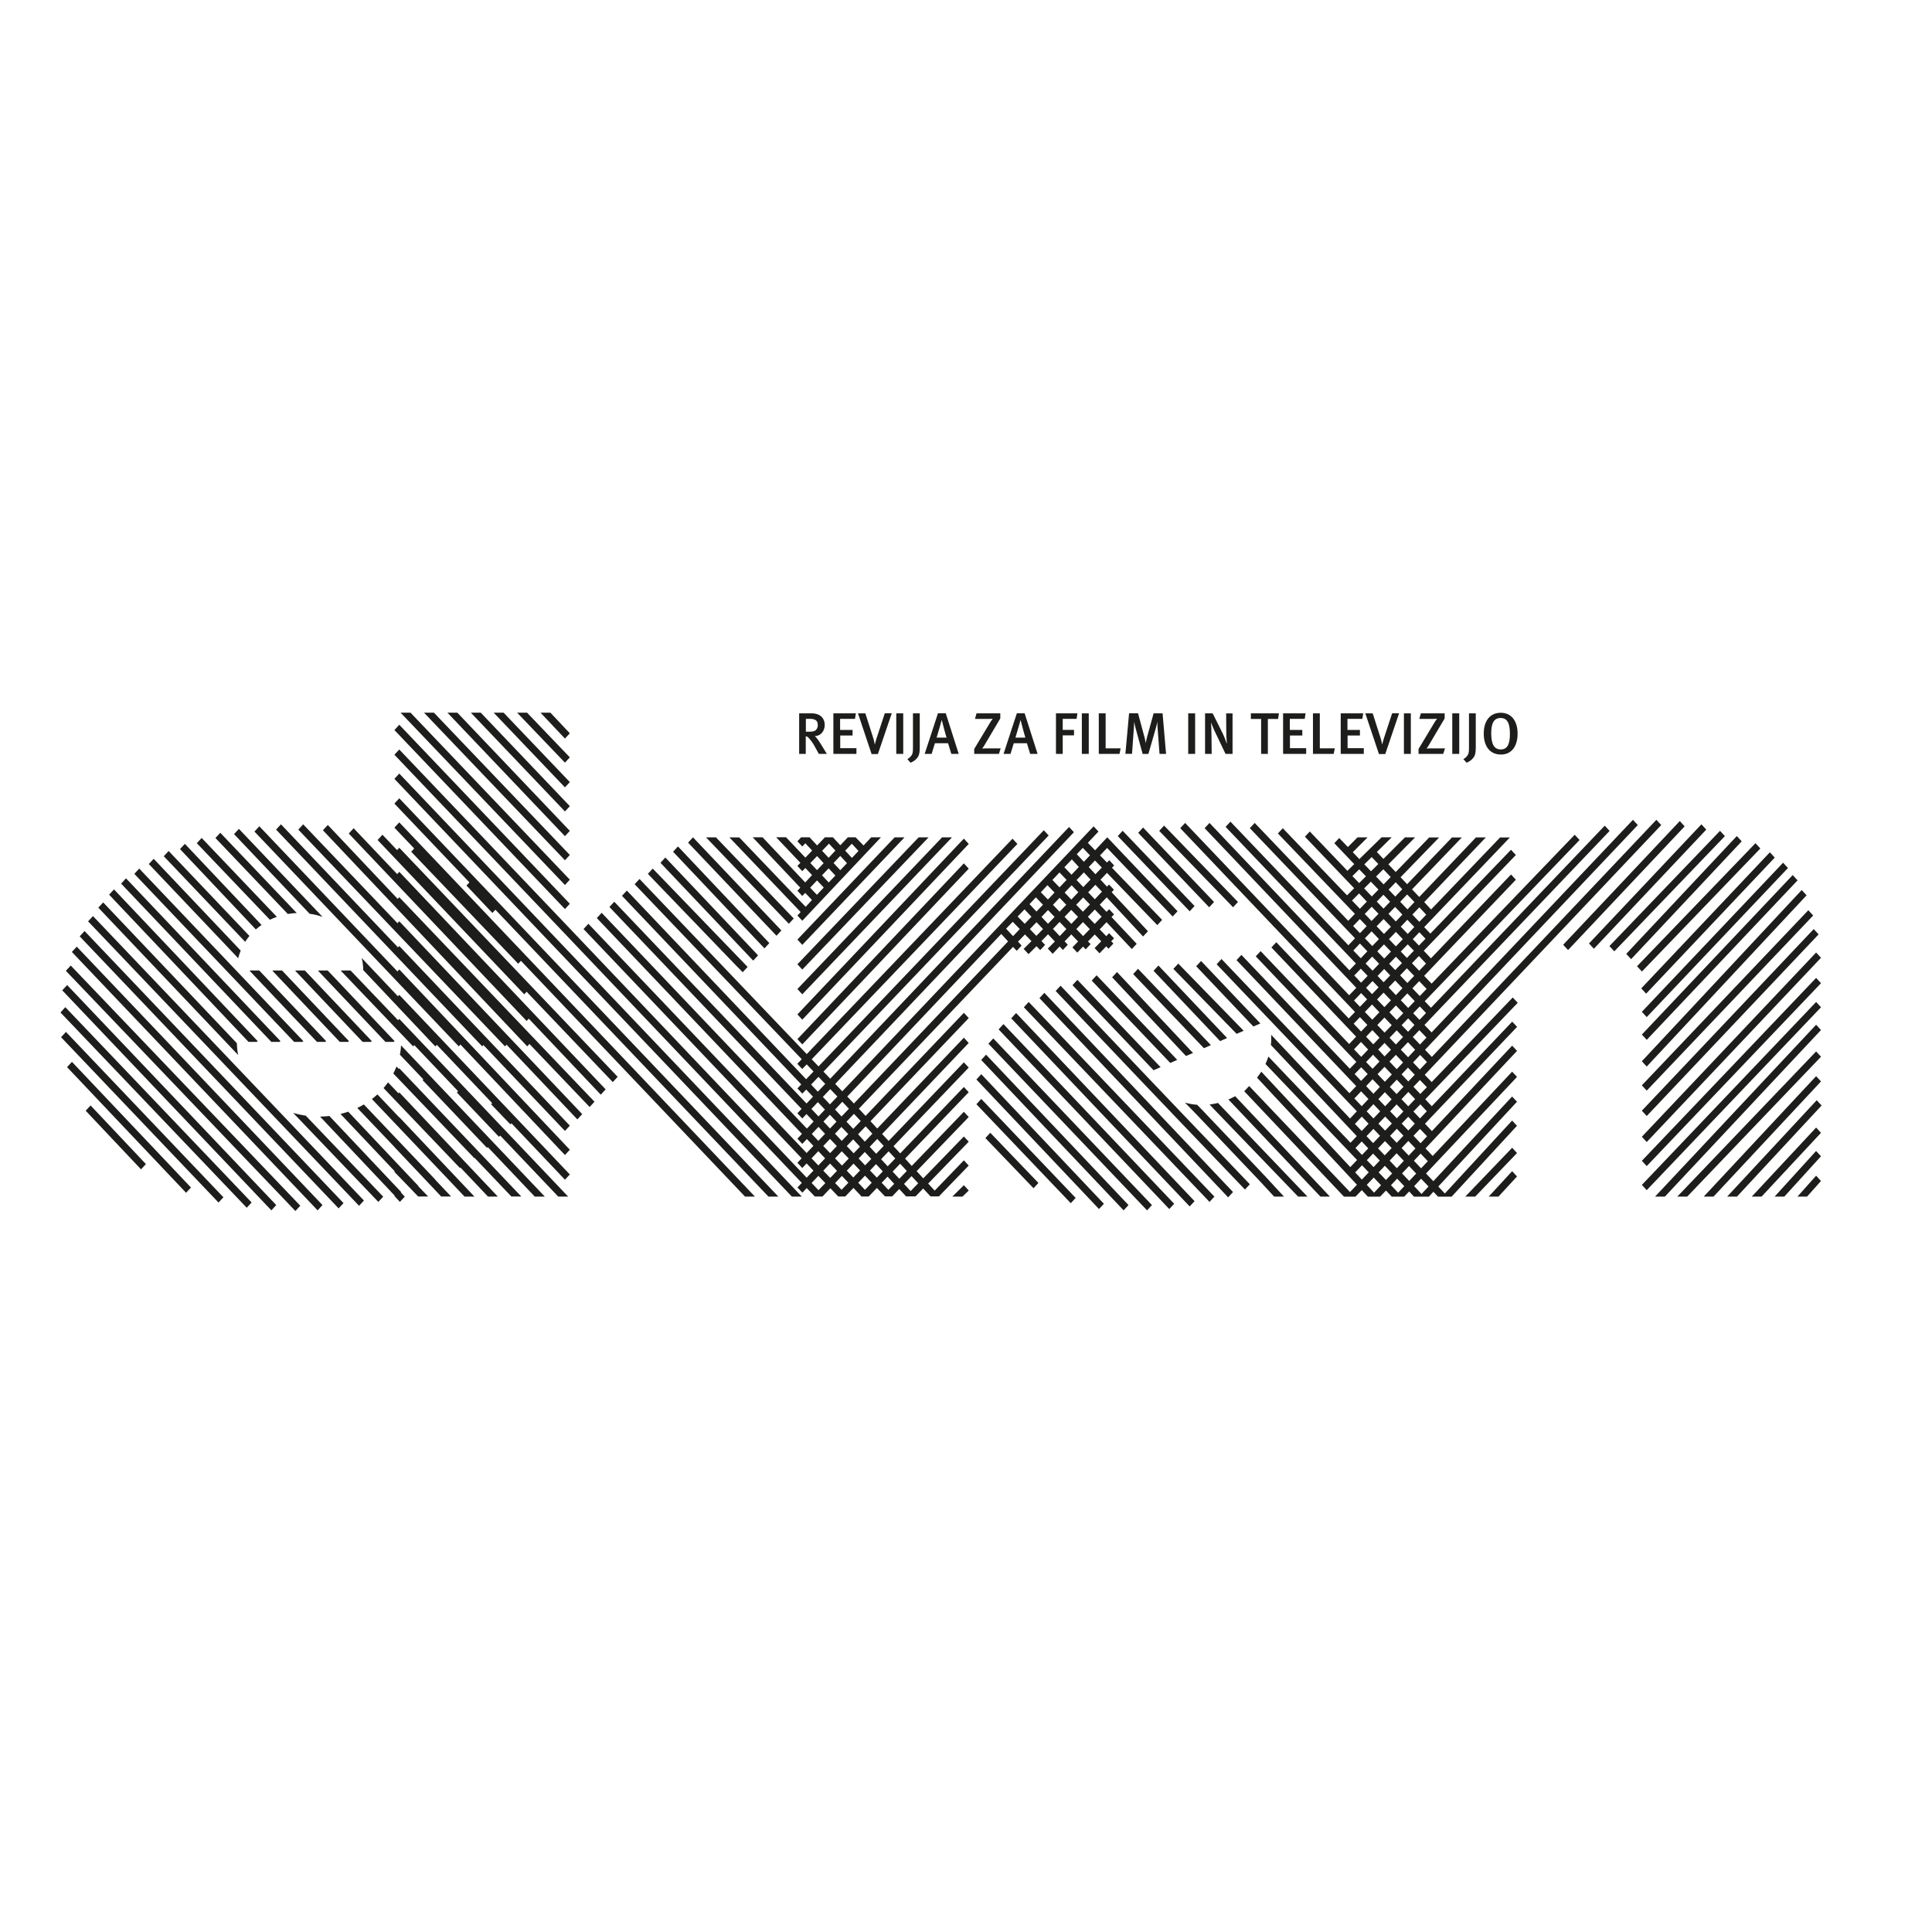 <svg xmlns="http://www.w3.org/2000/svg" xmlns:xlink="http://www.w3.org/1999/xlink" width="1110" height="1110" viewBox="0 0 1110 1110"><defs><clipPath id="a"><rect x="-0.14" y="372.57" width="1110.14" height="364.85" fill="none"/></clipPath></defs><g clip-path="url(#a)"><path d="M170.55,524.62l-43.62-45.77-.36-.39-2.8,3,41.6,43.66a38.35,38.35,0,0,1,5.18-.54" fill="#1d1d1b"/><path d="M150.25,531.4l-43.67-46.2-.37-.38-2.8,3L147,534a37.15,37.15,0,0,1,3.27-2.55" fill="#1d1d1b"/><polygon points="226.25 598.61 226.69 598.14 188.27 557.58 182.95 557.58 182.77 557.76 221.47 598.61 226.25 598.61" fill="#1d1d1b"/><path d="M159.13,526.83l-42.89-45-.37-.39-2.8,3,42,44a35.7,35.7,0,0,1,4.08-1.69" fill="#1d1d1b"/><polygon points="143.61 557.57 143.44 557.76 182.13 598.61 186.91 598.61 187.35 598.14 148.93 557.57 143.61 557.57" fill="#1d1d1b"/><polygon points="200.03 598.61 200.47 598.14 162.04 557.58 156.72 557.58 156.55 557.76 195.24 598.61 200.03 598.61" fill="#1d1d1b"/><polygon points="213.14 598.61 213.58 598.14 175.16 557.58 169.84 557.58 169.66 557.76 208.35 598.61 213.14 598.61" fill="#1d1d1b"/><path d="M143.33,537.76,96.89,488.93l-2.8,3,46.77,49.18a35.33,35.33,0,0,1,2.47-3.39" fill="#1d1d1b"/><path d="M136.85,550.62a31,31,0,0,1,1.45-4.46l-50-52.75-2.8,3,51.1,53.85Z" fill="#1d1d1b"/><polygon points="160.69 598.61 161.13 598.14 72.76 505.02 72.4 504.63 69.59 507.67 155.9 598.61 160.69 598.61" fill="#1d1d1b"/><polygon points="173.8 598.61 174.24 598.13 80.35 499.41 79.98 499.02 77.18 502.06 169.01 598.61 173.8 598.61" fill="#1d1d1b"/><polygon points="147.57 598.61 148.02 598.14 65.86 511.38 65.49 510.99 62.69 514.02 142.79 598.61 147.57 598.61" fill="#1d1d1b"/><path d="M133.82,603l3,3.13a39.62,39.62,0,0,1-.73-6.75L59.65,518.85l-.37-.38-2.8,3,77,81.15Z" fill="#1d1d1b"/><path d="M240.49,681.51,200.06,638.7c-1.44.5-2.92.93-4.43,1.3l31.2,33-.24.26,13.69,14.18H246l-5.64-5.84Z" fill="#1d1d1b"/><path d="M230.49,684.88l-41.26-43.71a52,52,0,0,1-5.34.35l42.88,45.42-.17.18,3.15,3.41,2.8-3-2.24-2.43Z" fill="#1d1d1b"/><path d="M250.16,677.78l-41.11-43.23c-1.22.72-2.48,1.4-3.77,2L226.66,659l0,.06,26.83,28.38h5.67l-9.06-9.59Z" fill="#1d1d1b"/><polygon points="52.04 635.11 49.23 638.15 80.67 671.45 81.03 671.84 83.83 668.8 52.4 635.5 52.04 635.11" fill="#1d1d1b"/><polygon points="41.34 610.07 38.53 613.1 106.55 684.91 106.91 685.29 109.71 682.26 41.7 610.45 41.34 610.07" fill="#1d1d1b"/><path d="M168.4,639.35,217,690.15l.37.38,2.79-3-44.5-46.55a51.59,51.59,0,0,1-7.23-1.59" fill="#1d1d1b"/><polygon points="37.54 578.66 34.74 581.7 141.4 693.51 141.76 693.89 144.56 690.86 37.91 579.05 37.54 578.66" fill="#1d1d1b"/><polygon points="37.89 592.87 35.08 595.91 125.18 690.51 125.55 690.9 128.35 687.87 38.25 593.25 37.89 592.87" fill="#1d1d1b"/><polygon points="38.57 565.95 35.77 568.98 155.54 695 155.91 695.39 158.71 692.35 38.94 566.33 38.57 565.95" fill="#1d1d1b"/><polygon points="40.65 554.73 37.84 557.77 169.35 695.38 169.72 695.76 172.52 692.72 41.01 555.12 40.65 554.73" fill="#1d1d1b"/><polygon points="44.1 543.89 41.29 546.93 182.11 695 182.48 695.39 185.28 692.35 44.46 544.27 44.1 543.89" fill="#1d1d1b"/><polygon points="53.41 526.32 50.61 529.35 205.92 692.38 206.29 692.77 209.09 689.74 53.78 526.7 53.41 526.32" fill="#1d1d1b"/><polygon points="48.58 534.91 45.78 537.96 194.19 693.88 194.56 694.26 197.36 691.23 48.95 535.3 48.58 534.91" fill="#1d1d1b"/><polygon points="229.4 585.39 228.7 586.15 201.4 557.57 196.07 557.57 195.88 557.77 236.98 600.78 237.35 601.17 238.02 600.45 263.18 626.93 262.48 627.69 286.69 653.14 287.38 652.4 320.72 687.48 326.41 687.48 229.76 585.78 229.4 585.39" fill="#1d1d1b"/><path d="M229.39,641.83l-.07.09-12.48-13.14c-1,.92-2.07,1.81-3.17,2.65l41.94,44.13,11.28,11.92h5.68l-42.81-45.25Z" fill="#1d1d1b"/><path d="M229.4,613.8l-.29.32-1.31-1.37a40.82,40.82,0,0,1-1.83,4l46.21,48.29.37.39.15-.17,21.1,22.17h5.69l-69.73-73.29Z" fill="#1d1d1b"/><path d="M229.4,627.64l-.47.51-6-6.29c-.8,1.13-1.66,2.22-2.57,3.27L263.9,670.7l.36.38.29-.3,15.81,16.7H286L229.76,628Z" fill="#1d1d1b"/><path d="M229.73,605.93l13.5,14.2-.42.45,37,38.92.43-.47,27,28.45H313l-82.59-86.87a40.47,40.47,0,0,1-.63,5.32" fill="#1d1d1b"/><path d="M185.26,526.72,137.63,476.6l-.36-.38-2.81,3L177.9,525a37.65,37.65,0,0,1,7.36,1.76" fill="#1d1d1b"/><polygon points="229.4 556.97 228.33 558.13 149.36 475.11 149 474.72 146.19 477.76 263.21 600.78 263.57 601.17 264.54 600.12 324.21 663.21 324.58 663.6 327.38 660.56 229.76 557.36 229.4 556.97" fill="#1d1d1b"/><polygon points="228.66 544.31 161.79 473.99 161.42 473.6 158.62 476.64 276.67 600.78 277.03 601.17 277.74 600.4 324.58 649.76 327.38 646.72 229.4 543.51 228.66 544.31" fill="#1d1d1b"/><polygon points="228.37 530.42 174.56 473.99 174.19 473.61 171.39 476.64 289.77 600.79 290.14 601.17 291.04 600.2 331.33 642.74 331.7 643.13 334.5 640.1 229.4 529.31 228.37 530.42" fill="#1d1d1b"/><path d="M228.62,572.4l-20.81-22a30.12,30.12,0,0,1,.88,6.94l41.06,43.49.36.38.85-.92,31.81,33.49-.62.67L293.25,646l.59-.63,30.74,32.4,2.8-3-98-103.21Z" fill="#1d1d1b"/><polygon points="229.4 515.48 228.49 516.46 188.7 474.36 188.34 473.97 185.53 477.01 302.55 600.79 302.91 601.17 304.18 599.79 338.39 635.63 338.75 636.02 341.55 632.98 229.76 515.86 229.4 515.48" fill="#1d1d1b"/><polygon points="327.38 421.3 316.24 409.47 310.57 409.47 324.58 424.33 327.38 421.3" fill="#1d1d1b"/><polygon points="324.58 438.16 327.39 435.13 302.82 409.47 297.11 409.47 324.21 437.78 324.58 438.16" fill="#1d1d1b"/><polygon points="324.58 452.37 327.39 449.33 289.35 409.47 283.65 409.47 324.21 451.98 324.58 452.37" fill="#1d1d1b"/><polygon points="324.58 466.21 327.39 463.17 276.23 409.47 270.54 409.47 324.21 465.82 324.58 466.21" fill="#1d1d1b"/><polygon points="229.4 444.44 226.59 447.47 454.95 687.48 460.64 687.48 229.76 444.82 229.4 444.44" fill="#1d1d1b"/><polygon points="229.4 472.48 226.59 475.51 237.97 487.49 236.26 489.35 297.37 553.31 297.74 553.69 299.29 552.01 428.04 687.48 433.72 687.48 229.76 472.87 229.4 472.48" fill="#1d1d1b"/><polygon points="229.4 458.65 226.59 461.68 269.69 506.96 268 508.79 282.89 524.53 284.63 522.66 441.49 687.48 447.18 687.48 229.76 459.03 229.4 458.65" fill="#1d1d1b"/><polygon points="229.4 487.06 228.14 488.42 219.73 479.58 216.94 482.62 300.82 570.88 301.19 571.26 302.56 569.78 351.7 621.32 352.06 621.71 354.87 618.67 229.76 487.45 229.4 487.06" fill="#1d1d1b"/><polygon points="324.58 480.41 327.39 477.37 262.77 409.47 257.08 409.47 324.21 480.02 324.58 480.41" fill="#1d1d1b"/><polygon points="324.58 508.45 327.39 505.41 235.87 409.47 230.16 409.47 324.21 508.06 324.58 508.45" fill="#1d1d1b"/><polygon points="324.58 494.24 327.39 491.21 249.32 409.47 243.62 409.47 324.21 493.86 324.58 494.24" fill="#1d1d1b"/><polygon points="324.58 522.29 327.39 519.25 229.76 416.78 229.4 416.39 226.6 419.44 324.21 521.9 324.58 522.29" fill="#1d1d1b"/><polygon points="228.19 502.2 203.54 476.23 203.18 475.84 200.37 478.88 302.2 586.2 302.56 586.59 303.8 585.25 345.16 628.92 347.96 625.88 229.4 500.89 228.19 502.2" fill="#1d1d1b"/><polygon points="943.3 638.14 946.11 641.18 1044.47 537.23 1044.85 536.83 1042.04 533.79 943.67 637.74 943.3 638.14" fill="#1d1d1b"/><polygon points="943.67 666.53 943.3 666.93 946.1 669.96 1045.85 565.27 1046.22 564.87 1043.42 561.84 943.67 666.53" fill="#1d1d1b"/><polygon points="1043.42 547.25 943.68 652.7 943.3 653.1 946.1 656.13 1045.85 550.68 1046.23 550.29 1043.42 547.25" fill="#1d1d1b"/><polygon points="943.3 623.56 946.1 626.6 1041.36 526.38 1041.74 525.99 1038.94 522.95 943.67 623.16 943.3 623.56" fill="#1d1d1b"/><polygon points="1046.23 578.71 1043.42 575.67 943.68 680.37 943.3 680.76 946.1 683.79 1045.85 579.1 1046.23 578.71" fill="#1d1d1b"/><polygon points="1046.22 591.79 1043.42 588.75 951.26 687.1 950.91 687.48 956.55 687.48 1045.85 592.18 1046.22 591.79" fill="#1d1d1b"/><polygon points="1046.57 635.16 1043.76 632.12 992.33 687.47 992.32 687.48 997.95 687.48 1046.19 635.55 1046.57 635.16" fill="#1d1d1b"/><polygon points="1046.22 621.32 1043.42 618.29 979.22 687.1 978.86 687.48 984.49 687.48 1045.85 621.72 1046.22 621.32" fill="#1d1d1b"/><polygon points="1046.23 607.12 1043.42 604.09 964.04 687.09 963.67 687.48 969.37 687.48 1045.85 607.52 1046.23 607.12" fill="#1d1d1b"/><polygon points="1006.82 687.1 1006.47 687.48 1012.09 687.48 1045.85 651.25 1046.22 650.86 1043.42 647.82 1006.82 687.1" fill="#1d1d1b"/><polygon points="1019.59 687.48 1025.15 687.48 1046.22 664.31 1043.41 661.28 1019.59 687.48" fill="#1d1d1b"/><polygon points="1032.71 687.48 1038.22 687.48 1046.21 678.52 1043.41 675.48 1032.71 687.48" fill="#1d1d1b"/><polygon points="946.11 584.35 1026.87 499.1 1027.25 498.7 1024.44 495.66 943.3 581.32 946.11 584.35" fill="#1d1d1b"/><polygon points="943.3 609.73 946.11 612.76 1037.57 514.79 1037.94 514.39 1035.14 511.36 943.67 609.33 943.3 609.73" fill="#1d1d1b"/><polygon points="943.3 594.4 946.11 597.43 1032.39 506.19 1032.76 505.8 1029.96 502.76 943.67 594 943.3 594.4" fill="#1d1d1b"/><polygon points="980.32 476.64 977.51 473.6 913.31 541.66 912.93 542.06 915.74 545.09 979.94 477.03 980.32 476.64" fill="#1d1d1b"/><polygon points="1019.28 493.11 1019.65 492.71 1016.85 489.67 943.33 567.46 942.95 567.86 945.76 570.89 1019.28 493.11" fill="#1d1d1b"/><polygon points="1000.67 483.37 997.87 480.33 934.7 547.64 934.33 548.04 937.13 551.07 1000.3 483.76 1000.67 483.37" fill="#1d1d1b"/><polygon points="1010.99 487.88 1011.38 487.48 1008.57 484.44 940.92 554.74 940.53 555.14 943.34 558.17 1010.99 487.88" fill="#1d1d1b"/><polygon points="426.72 558.57 429.52 555.53 375.38 499.4 375.02 499.03 372.22 502.06 422.97 554.8 426.72 558.57" fill="#1d1d1b"/><polygon points="446.11 537.61 448.92 534.58 398.5 481.46 398.14 481.08 395.33 484.12 445.75 537.23 446.11 537.61" fill="#1d1d1b"/><polygon points="456.03 527.71 411.33 481.08 405.63 481.08 453.23 530.74 456.03 527.71" fill="#1d1d1b"/><polygon points="442.01 541.84 389.88 486.7 389.51 486.31 386.71 489.35 439.21 544.88 442.01 541.84" fill="#1d1d1b"/><polygon points="435.53 548.87 382.63 493.06 382.26 492.67 379.46 495.71 432.73 551.91 435.53 548.87" fill="#1d1d1b"/><polygon points="458.51 596.62 458.14 597.01 460.94 600.05 556.2 499.47 556.58 499.07 553.77 496.04 458.51 596.62" fill="#1d1d1b"/><polygon points="458.14 554.01 460.94 557.05 533.08 481.52 533.46 481.12 533.42 481.08 527.8 481.08 458.51 553.62 458.14 554.01" fill="#1d1d1b"/><polygon points="458.14 568.23 460.94 571.26 546.54 481.52 546.91 481.12 546.87 481.08 541.26 481.08 458.51 567.83 458.14 568.23" fill="#1d1d1b"/><polygon points="458.14 539.81 460.94 542.85 519.28 481.52 519.61 481.08 514 481.08 458.51 539.42 458.14 539.81" fill="#1d1d1b"/><polygon points="458.14 582.81 460.94 585.84 556.2 485.26 556.58 484.86 553.77 481.82 458.51 582.41 458.14 582.81" fill="#1d1d1b"/><polygon points="695.71 600.46 654.2 556.99 653.83 556.6 651.03 559.64 691.69 602.22 695.71 600.46" fill="#1d1d1b"/><path d="M709.74,629.88l-.08-.08c-1.11.6-2.24,1.16-3.41,1.68l-.52.2,1.2,1.23,51.69,54.57h5.45l-54-57.22Z" fill="#1d1d1b"/><polygon points="681.1 606.41 681.41 606.72 685.44 604.95 683.9 603.38 642.12 558.86 641.76 558.47 638.96 561.5 680.74 606.02 681.1 606.41" fill="#1d1d1b"/><path d="M727,675.9l-1-1-2.36-2.54,0,0-33.29-35-2.56-2.63a34.93,34.93,0,0,1-7-1.25l6.74,6.92,35.57,37.43,8.94,9.65h5.62L727,675.91Z" fill="#1d1d1b"/><polygon points="705.01 596.38 665.93 555.12 665.57 554.73 662.76 557.76 701 598.14 705.01 596.38" fill="#1d1d1b"/><path d="M699.76,633.68a39.66,39.66,0,0,1-4.83.89l2.68,2.84,48.2,50.07h5.36l-50.39-52.73Z" fill="#1d1d1b"/><polygon points="670.75 609.02 672.34 610.7 676.35 608.94 673.55 605.99 630.39 560.72 630.02 560.34 627.22 563.38 670.39 608.63 670.75 609.02" fill="#1d1d1b"/><polygon points="724.13 588 690.06 552.12 687.26 555.15 720.12 589.76 724.13 588" fill="#1d1d1b"/><polygon points="714.53 592.21 677.32 553.99 676.95 553.62 674.14 556.65 710.49 593.98 714.53 592.21" fill="#1d1d1b"/><polygon points="618.98 562.96 616.18 566 661.07 613.13 661.44 613.51 662.77 614.89 666.81 613.12 664.24 610.47 619.35 563.34 618.98 562.96" fill="#1d1d1b"/><polygon points="708.45 521.25 711.25 518.22 669.17 474.71 668.81 474.33 666.01 477.37 708.08 520.87 708.45 521.25" fill="#1d1d1b"/><polygon points="694.71 521.25 697.51 518.22 657.1 475.83 656.73 475.45 653.93 478.49 694.34 520.87 694.71 521.25" fill="#1d1d1b"/><polygon points="683.52 523.57 686.32 520.53 645.37 477.7 645 477.32 642.2 480.36 683.15 523.18 683.52 523.57" fill="#1d1d1b"/><polygon points="570.67 596.61 567.87 599.64 658.65 695 659.02 695.39 661.82 692.35 571.04 596.99 570.67 596.61" fill="#1d1d1b"/><polygon points="583.79 582.03 580.98 585.06 683.15 692.76 683.51 693.14 686.32 690.11 584.15 582.41 583.79 582.03" fill="#1d1d1b"/><polygon points="573.73 591.42 671.79 694.64 674.59 691.6 576.53 588.38 573.73 591.42" fill="#1d1d1b"/><polygon points="566.53 605.95 563.73 608.99 645.19 695 645.56 695.39 648.36 692.35 566.9 606.34 566.53 605.95" fill="#1d1d1b"/><polygon points="563.77 617.17 560.97 620.2 631.05 694.25 631.41 694.64 634.22 691.61 564.14 617.55 563.77 617.17" fill="#1d1d1b"/><polygon points="600 570.43 597.2 573.47 705.24 687.52 705.6 687.91 708.41 684.87 600.37 570.82 600 570.43" fill="#1d1d1b"/><polygon points="563.77 631.38 560.97 634.41 614.83 690.89 615.2 691.27 618 688.24 564.14 631.76 563.77 631.38" fill="#1d1d1b"/><polygon points="677.99 638.48 657.34 616.83 609.32 566.32 606.52 569.36 654.53 619.87 675.18 641.52 714.9 683.04 715.27 683.42 718.07 680.39 678.35 638.86 677.99 638.48" fill="#1d1d1b"/><polygon points="591.03 575.66 588.23 578.71 694.54 690.14 694.91 690.53 697.71 687.49 591.39 576.05 591.03 575.66" fill="#1d1d1b"/><polygon points="566.14 653.86 593.8 682.68 596.61 679.64 568.95 650.82 566.14 653.86" fill="#1d1d1b"/><polygon points="547.55 687.09 547.16 687.48 552.98 687.48 556.18 684.38 556.57 683.98 553.77 680.94 547.55 687.09" fill="#1d1d1b"/><path d="M458.14,526l2.8,3,45.2-47.93h-5.6l-4.41,4.69-4.54-4.69h-4.48l-4.31,4.57-4.27-4.57h-4.6l-4.46,4.67-4.32-4.67h-4.91l-.33.36-1.77,1.92,2.81,3,1.72-1.87,3.94,4.2-3.9,4.06-11.1-11.71h-5.68l13.92,14.69-1.72,1.79,2.81,3,1.75-1.84,3.87,4.09L462.62,507l-24.5-25.94h-5.67L459.79,510l-1.65,1.76,2.8,3,1.68-1.78,3.87,4.11L462.87,521l-37.79-39.51-.37-.38h-5.65L460,524Zm18-19-3.88-4.11,3.82-4,3.86,4.14Zm13.25-22.26,3.85,4.17-3.79,4-.61-.66,0,0-3.25-3.51Zm-2.78,11.18-3.83,4.05-3.87-4.13,3.86-4.09Zm-10.35-11.22,3.71,4-3.89,4.12-3.77-4Zm-10.69,11.14,3.88-4,3.76,4.08-3.8,4ZM465.46,510l3.94-4.17,3.88,4.1-3.95,4.18Z" fill="#1d1d1b"/><path d="M497.37,641.07l-.06.07L493.44,637l88.59-93,2.1,2.28,2.81-3L584.88,541l4-4.14,3.74,3.85-4.49,4.46,2.8,3,4.57-4.54,2.15,2.22,2.8-3-2.09-2.16,3.77-3.92,3.93,4.15L602,545l2.8,3,4-4.22,1.87,2,2.8-3-1.82-1.93,3.85-4,3.9,4.06-3.26,3.4,2.8,3,3.31-3.47,1.53,1.6,2.81-3-1.49-1.55,3.86-4,3.75,3.9-3.81,3.92,2.81,3,3.86-4,1.32,1.38,2.81-3-1.27-1.31,1.62-1.66-2.81-3-1.66,1.73-3.77-3.91,3.94-4.12,14.53,15.44,2.8-3-14.48-15.4,1.44-1.51-2.8-3-1.49,1.55-3.91-4.11,4-4.24,20.53,22.1.36.39,2.81-3-20.86-22.45,1.32-1.39-2.8-3L636,509.4l-3.73-4L636,501.5l28.9,30,2.8-3-28.84-29.94,1.26-1.32-2.8-3L636,495.56l-4-4.08,4.06-4.31,37.31,39,.37.38,2.8-3-40.38-42.49-7,7.46L625,484.21l5.74-6.06.38-.39-2.8-3L590.5,514.6l-1.83,1.94L483.93,627l-4.08-4.28L617,478.13l-2.8-3L477,619.75l-3.88-4.06,129-135.29.38-.39-2.8-3L470.27,612.7l-3.92-4.11,117.8-123.33.38-.4-2.8-3L463.5,605.61,367.79,505.39l-.36-.38-2.81,3,96,100.54-2.14,2.23-.38.4,2.81,3,2.56-2.68,3.92,4.11-4.24,4.44-102.63-108-.37-.38-2.8,3,103,108.35-2.2,2.31,2.81,3,2.24-2.35,3.89,4.09-3.71,3.93L353.3,518.48l-.37-.39-2.8,3,110.39,116-2.39,2.51,2.81,3,2.42-2.55,4.08,4.29-3.86,4.07L346.05,524.84l-.37-.39-2.79,3,117.85,124-2.61,2.75,2.81,3,2.65-2.79,3.74,3.93-3.9,4.1-125-131.3-.37-.39-2.8,3L460.58,665.48l-2.45,2.57,2.81,3,2.49-2.62,3.91,4.12-3.88,4.07L328.83,535h0L229.76,431l-.37-.38-2.79,3,99.06,104h0l135,142-2.49,2.61,2.81,3,2.52-2.65,4,4.17.65.67h4.4l.64-.67,3.88-4.08,3.71,3.9.85.85h4l4.71-4.92,3.86,4.07.76.85h4.14l4.7-4.9,3.86,4,.82.85h4.08l4.09-4.25,3.79,4.1.13.15H526l4.4-4.54,3.77,4.07.43.47h4.85l16.73-17.32.39-.39-2.8-3L537,684.05,533.26,680l22.92-23.65.39-.4-2.8-3L530.45,677l-3.81-4.13,29.54-30.7.39-.4-2.8-3-29.94,31.1L520,665.65l36.18-37.74.38-.39-2.79-3-36.58,38.14-3.83-4.14,42.83-44.77.37-.4-2.79-3-43.22,45.17-3.74-4,49.38-51.92.37-.39-2.79-3L504,648.38l-3.89-4.21,56.08-58.86.38-.4-2.8-3Zm-3.16,2.67.31.33-4.3,4.51L487,645.16l-.66-.71,4.29-4.5Zm-3.76,18.87-3.95-4.15,3.68-3.86,3.89,4.22Zm6.42-.76,3.71,4-3.53,3.68-3.75-3.95Zm-20-13.49-3.77-4,3.72-3.91,3.77,4Zm6.56-.91,3.91,4.12-3.71,3.9-3.91-4.12Zm-2.64,11-3.87,4.06L473,658.4l3.87-4.06Zm2.84,3,4,4.15-3.88,4.07-4-4.16ZM595.43,537.68l-3.75-3.86,3.84-4,3.73,3.94Zm2.94-10.89,3.74-3.94,3.79,3.95-3.79,3.94Zm20.16-21.17,4.19-4.4,3.83,4.11-4.17,4.34Zm7.66,14-4,4.2-3.87-4,4-4.2Zm-6.67-7-4,4.22-3.84-4,4-4.25Zm-6.91,7.2-3.85,4-3.8-4,3.82-4Zm-3.76,18-3.9-4.14,3.81-4,3.92,4.09Zm6.68-7-3.91-4.06,3.85-4,3.89,4Zm6.76,7-3.91-4.06,3.84-4,3.91,4.06Zm10.65-11.15-4,4.14-3.93-4.08,4-4.17Zm.16-14.36L629,516.66l-3.81-4,4.13-4.3Zm-4-17.92,3.94,4.06-3.68,3.83-3.84-4.13Zm-7-7.26,4.13,4.3-3.52,3.7-4.06-4.37Zm-6.28,6.63,4,4.36-4.22,4.43-4.09-4.29Zm-7.11,7.49,4.08,4.29-4.07,4.27-4.09-4.24Zm-6.93,7.31,4.09,4.24-3.81,4L598,512.65Zm-6.64,7,4.07,4.24-3.73,3.91-4-4.26Zm-6.53,6.89,4,4.25-3.88,4.07-4.06-4.18Zm-6.77,7.14,4.06,4.17-3.87,4.08-4-4.28Zm-6.6,7,3.94,4.27L490.59,634l-3.81-4ZM483.94,633l3.8,4-4.24,4.46-3.73-4ZM477,625.73,481.1,630l-4.27,4.5-4.08-4.29Zm-11-2.6,4.24-4.46,3.89,4.07-4.25,4.48Zm.17,14,3.71-3.92,4.08,4.29-3.71,3.92Zm.23,14.35,3.85-4.07,3.76,4-3.87,4.06Zm-.15,14,3.89-4.1,3.92,4.12-3.9,4.09Zm4,18.33-3.95-4.16,3.88-4.08,4,4.16ZM473,672.59l3.89-4.09,4,4.16-3.9,4.09Zm10.51,11-3.71-3.9,3.89-4.09,3.72,3.92Zm3-11,3.87-4.07,3.75,3.94-3.89,4.06Zm10.44,11-3.87-4.07,3.9-4.06,3.86,4.07Zm2.88-11.11,3.48-3.64L507.2,673l-3.43,3.57Zm10.58,11.12-3.86-4.06,3.38-3.53,3.81,4.13Zm17.12-3.76-4.34,4.47-3.8-4.1,4.33-4.49ZM521,672.75l-4.33,4.49-3.82-4.13,4.33-4.51Zm-6.63-7.18L510,670.08,506.21,666l4.33-4.53ZM504,654.35l3.72,4-4.33,4.53-3.72-4Zm-2.8-3-4.34,4.56L493,651.66l4.34-4.55Z" fill="#1d1d1b"/><path d="M871.93,576.09l-2.81-3-46.56,48.59-4-4.16L954.06,474.42l.38-.4-2.81-3-129,136.21-3.91-4.09L940.6,474.42l.38-.4-2.8-3L822.5,593.16l-4.1-4.29,106-111.09.38-.4-2.8-3L822.15,579l-3.59-3.77L907.13,483l.38-.4-2.8-3L822.5,565.14l-4.28-4.48,52.33-54.84.38-.39-2.8-3-46,48.17L818,546.24l52.53-54.62.38-.4-2.8-3-46.32,48.17-3.55-3.72,49.22-51.51,0,0h-5.62L822.2,522.54l-3.93-4.26,35-36.76.38-.4,0,0H848l-32.6,34.21-4.14-4.37,28.59-29.8,0,0H834.2l-25.75,26.84-3.78-4,21.71-22.4.39-.39,0-.05h-5.66l-19.23,19.84-4.19-4.42L813,481.13l-.05-.05h-5.73l-12.4,12.41-3.77-4,8.49-8.38,0-.05h-5.77L781,493.58l-3.78-3.95,8.47-8.5,0-.05h-5.73l-5.55,5.57-5-5.19-2.8,3,11.44,12-3.92,3.86L752.89,478.1l-.37-.38-2.8,3L778,510.33l-4.07,4.08-36.56-38.18-.37-.38-2.8,3,44.23,46.19-3.84,4L721.24,473.2l-.37-.39-2.8,3,60.44,63.28-3.82,4-67.38-70.64-.37-.39-2.8,3L779,553.56l-3.73,3.91-80-84.27-.37-.39-2.8,3,87.14,91.72-4.1,4.28L681.26,473.2l-.37-.39-2.8,3L778.49,581.4l-3.6,3.75-41.25-43.42-.36-.39-2.81,3,48.67,51.26-4,4.24-50.5-53-.36-.38-2.81,3,57.8,60.64-3.76,3.91-61.91-65-.37-.39-2.8,3L779.19,624l-3.9,4.08-73.12-76.7-.37-.39L699,554l80.57,84.49-3.94,4.16-45.34-48.16a32,32,0,0,1-.13,5.87l49.36,52.38-3.6,3.81-47.2-49.53a35.59,35.59,0,0,1-1.66,4.25l52.62,55.2-3.89,4.07-51.14-54.84a40.46,40.46,0,0,1-2.45,3.43l57.41,61.55-4,4.18L717.73,624c-.22.21-.45.41-.68.61l-2.18,2.36,57.29,60.55h6.61l3.64-3.75,3.48,3.75h7L796.3,684l3.3,3.53h7.14l2.87-3,2.78,3h8.53l2.62-2.83,2.64,2.83H834l37.19-40.33.36-.4-2.8-3-38.63,41.9-3.79-4,44.86-48.32.37-.39-2.81-3L823.5,678.64l-4.21-4.42,51.92-55.11.37-.4-2.81-3-45.64,48.45L819,659.78l52.22-55.62.37-.4-2.81-3-46.09,49.1-4-4.24,52.55-55.26.38-.39-2.8-3-46.22,48.59-3.74-4,52.73-55Zm-52.09,34.09-4.09,4.32-3.9-4.09,4.08-4.32Zm-21.59-28.6,3.74-3.91,4.23,4.42L802.46,586Zm7.85,14.21-4.1,4.3-3.66-3.85,4.11-4.28Zm-8.31-28.51,3.79-3.93,4.18,4.39-3.77,4Zm.32-13.55,3.87-4.06,3.51,3.66-3.9,4Zm3.87-10-4-4.15,4-4.15,4,4.15Zm-6.83-7.14-4.23-4.42,4-4.14,4.22,4.41Zm0,6,4,4.14-3.87,4-4-4.14Zm3.57,17.81-3.79,3.94-3.47-3.63,3.79-4Zm.41,14.32-3.74,3.92-4.23-4.43,3.76-3.91ZM799.6,589l-4.12,4.28-4.17-4.39,4.09-4.28Zm-.45,14.1-3.66,3.84L791.82,603l3.66-3.8Zm.5,14.22-4,4.2-4.19-4.41,4-4.19Zm-4,10.18,3.9,4.09-3.73,4-3.9-4.09Zm.17,14,3.86,4-3.9,4.07-3.83-4Zm6.7,7,3.81,4-3.88,4.08-3.82-4Zm-3.85-10,3.73-4,3.88,4.08-3.75,3.92Zm3.72-9.93-3.9-4.09,4-4.19,3.89,4.1Zm-4.09-18.67,3.67-3.84,4.15,4.36-3.67,3.87Zm6.51-6.83,4.1-4.29,4.13,4.33L809,607.42Zm.46-14.09,3.76-3.91,3.63,3.8L809,592.8Zm-.47-14.3,3.77-3.95,4.24,4.45-3.77,3.93Zm-.4-14.31,3.9-4.06,4.18,4.36-3.91,4.08Zm.39-13.68,4-4.14,3.52,3.68-4,4.13Zm0-14.27,3.77-4,4,4.17-3.77,4Zm-2.85-3-4.21-4.4,3.79-3.95,4.19,4.39Zm-7.06-7.38L791,518l3.81-3.94,3.85,4Zm-6.73-7-4.41-4.62,3.88-3.88,4.35,4.56ZM792,525l-4,4.15-3.91-4.08,4-4.13Zm.26,14.54-3.84,4-4.25-4.46,3.85-4Zm.1,14.16-3.78,4-4-4.12,3.79-4Zm-.32,13.56-3.76,3.9-3.44-3.61,3.74-3.91Zm.47,14.3-4.1,4.3-4.25-4.46,4.11-4.28Zm.08,14.65L789,600l-4.15-4.38,3.62-3.79Zm0,13.67-4,4.19-3.72-3.89,4-4.2Zm-4,10.17,4.2,4.41-3.73,3.95L784.89,624Zm.48,14.34,3.9,4.1-3.88,4.1-3.9-4.1Zm0,14.18,3.82,4-4,4.18-3.79-4Zm3.66,18.2-3.57,3.77-3.87-4,3.6-3.77Zm-1-7,4-4.18,3.83,4-4,4.2Zm10.68,2.82,4.13,4.34-4,4.25-4.14-4.37Zm2.84-3,3.88-4.08,4.09,4.3-3.85,4.1Zm3.87-10.07-3.79-4,3.75-3.92,3.78,4Zm-3.93-18,3.94-4.17,3.9,4.12-3.94,4.13Zm.05-14.27,3.68-3.88,3.9,4.09-3.69,3.9Zm14.33-21.13-3.74,4-4.12-4.32,3.75-3.93ZM819.3,582l-3.75,3.94-3.63-3.8,3.78-3.92Zm.34-13.84-3.93,4.09-4.25-4.46,3.91-4.09Zm-.33-14.56-3.95,4.13-4.15-4.34,4-4.12ZM819,539.33l-3.77,3.93-3.54-3.7,3.77-3.94Zm.4-13.81-3.94,4.12-4-4.17,4-4.2Zm-6.76-7.24-4,4.2-4.18-4.38,4-4.2Zm-7-7.39-4,4.23-3.84-4,4.09-4.22Zm-6.63-7-4.1,4.22-4.31-4.52,4.17-4.18ZM788.09,492.4l3.79,4-4.18,4.19-3.84-4ZM777,503.33l3.91-3.86,3.86,4-3.88,3.89Zm-.23,14.05,4.07-4.07L785.3,518l-4,4.13Zm.65,14.64,3.85-4,3.93,4.1-3.85,4Zm.11,14.07,3.81-4,4.26,4.47-3.79,4Zm.55,14.37,3.74-3.91,3.93,4.12L782,564.58Zm-.16,14.38,4.09-4.28,3.44,3.6-4.11,4.27Zm-.2,13.31,3.61-3.76,4.26,4.47L782,592.65Zm.21,14.72,4-4.24,4.13,4.37-4,4.21Zm.36,14.22,3.76-3.92,3.73,3.91L782,621Zm-.15,14L782,627l4.23,4.43-3.88,4.11Zm.31,14.61,3.94-4.17,3.9,4.09-3.95,4.18Zm.3,13.89,3.59-3.8,3.77,4-3.6,3.77Zm-.16,14,3.92-4.1,3.87,4.06-3.95,4.17Zm10.85,11.64-4.19-4.49,4-4.19,4.21,4.42Zm6.83-7.28-4.2-4.4,3.58-3.76,4.16,4.39Zm7,7.31-4.11-4.32,3.54-3.77,4.1,4.33Zm6.36-6.76-4.11-4.34,4-4.25,4.13,4.33Zm11.09,3.17-4,4.31-4.26-4.49,4-4.27Zm-.39-14.54-3.86,4.11-4.13-4.34,3.85-4.11Zm-.44-14.3-3.72,4-4.08-4.28,3.74-3.94Zm-.15-14.36-3.91,4.12-3.78-4,4-4.12ZM816,628.53l-3.92-4.14,3.7-3.9,4,4.14Z" fill="#1d1d1b"/><polygon points="855.68 687.1 855.33 687.48 860.93 687.48 871.21 676.31 871.57 675.91 868.77 672.88 855.68 687.1" fill="#1d1d1b"/><polygon points="967.89 474.77 965.09 471.73 898.47 542.4 898.1 542.8 900.9 545.84 967.52 475.16 967.89 474.77" fill="#1d1d1b"/><polygon points="841.86 687.48 847.56 687.48 871.58 662.46 868.78 659.43 841.86 687.48" fill="#1d1d1b"/><polygon points="991.01 480.38 988.21 477.35 925.05 543.15 924.67 543.55 927.47 546.58 990.63 480.78 991.01 480.38" fill="#1d1d1b"/><path d="M470.46,433.14l-2-3.6a25.89,25.89,0,0,0-4-5.76,2,2,0,0,0-1.52-.71v10.07h-3.8V409.85h7.1c5.22,0,7.58,3,7.58,6.66,0,3.33-2.16,6.4-5.8,6.4.85.43,2.4,2.69,3.61,4.64l3.43,5.59ZM465.07,413H463v7.37h2c2,0,3.09-.27,3.8-1a3.91,3.91,0,0,0,1.05-2.82c0-2.36-1.28-3.57-4.72-3.57" fill="#1d1d1b"/><polygon points="478.8 433.14 478.8 409.85 491.72 409.85 491.22 413.01 482.67 413.01 482.67 419.37 489.84 419.37 489.84 422.57 482.74 422.57 482.74 429.84 492.06 429.84 492.06 433.14 478.8 433.14" fill="#1d1d1b"/><path d="M504.38,433.24h-3.61l-7.84-23.39h4.24L501.38,423a35.44,35.44,0,0,1,1.21,4.68h.07a46.28,46.28,0,0,1,1.41-4.88l4.28-13h4Z" fill="#1d1d1b"/><path d="M514.94,409.85h4v23.29h-4Zm12.11,25.48a8.67,8.67,0,0,1-3.94,2.86l-1.81-2.06a6.72,6.72,0,0,0,2.69-2.62c.4-.84.54-1.82.54-4.35V409.85h3.9v19c0,3.84-.37,5.12-1.38,6.5" fill="#1d1d1b"/><path d="M546.57,433.14,544.69,427h-7.54l-1.89,6.13h-4l7.64-23.33h4.47l7.44,23.33Zm-5.52-19.46h0s-2.39,8.55-2.93,10.1h5.72c-.24-.5-2.59-9.19-2.76-10.1" fill="#1d1d1b"/><path d="M573.93,433.14H559.72v-2.83l9.09-15.11c.71-1.18,1.55-2.29,1.55-2.29a25.2,25.2,0,0,1-2.53.13h-7.67l.88-3.19H574.7v2.92l-9.05,15.28c-.51.88-1.35,2-1.35,2s1-.07,2.32-.07h8.28Z" fill="#1d1d1b"/><path d="M591.86,433.14,590,427h-7.54l-1.89,6.13h-4l7.65-23.33h4.47l7.44,23.33Zm-5.52-19.46h0s-2.39,8.55-2.93,10.1h5.72c-.24-.5-2.59-9.19-2.76-10.1" fill="#1d1d1b"/><polygon points="618.54 413.01 610.57 413.01 610.57 419.34 617.06 419.34 617.06 422.47 610.57 422.47 610.57 433.14 606.69 433.14 606.69 409.85 619.01 409.85 618.54 413.01" fill="#1d1d1b"/><rect x="621.56" y="409.85" width="3.97" height="23.29" fill="#1d1d1b"/><polygon points="643.2 433.14 631.29 433.14 631.29 409.85 635.23 409.85 635.23 429.94 643.84 429.94 643.2 433.14" fill="#1d1d1b"/><path d="M666.19,433.14l-1.08-14.44c-.1-1.48-.17-3.33-.17-4-.17.77-.47,2.25-.91,3.74l-4.24,14.74h-3.3L652.62,419c-.44-1.55-.87-3.64-1-4.41,0,.77-.13,3-.23,4.44l-1,14.07h-3.81l2.12-23.29h5.15L657.4,423c.54,1.95.74,3.26.88,4a36.48,36.48,0,0,1,.84-3.9l3.67-13.26h5.15l2,23.29Z" fill="#1d1d1b"/><rect x="682.67" y="409.85" width="3.97" height="23.29" fill="#1d1d1b"/><path d="M704.11,433.14l-5.22-10.94a68.9,68.9,0,0,1-3-6.9l-.1.1c.17,2,.2,4.41.23,6.46l.14,11.28h-3.81V409.85h4.38l5.66,11.37a43.28,43.28,0,0,1,2.38,6l.1-.09c-.1-1.19-.33-4.52-.33-6.64l-.07-10.63h3.67v23.29Z" fill="#1d1d1b"/><polygon points="734.29 413.08 728.43 413.08 728.43 433.14 724.56 433.14 724.56 413.08 718.67 413.08 718.67 409.85 734.79 409.85 734.29 413.08" fill="#1d1d1b"/><polygon points="737.18 433.14 737.18 409.85 750.1 409.85 749.6 413.01 741.05 413.01 741.05 419.37 748.22 419.37 748.22 422.57 741.12 422.57 741.12 429.84 750.44 429.84 750.44 433.14 737.18 433.14" fill="#1d1d1b"/><polygon points="766.25 433.14 754.34 433.14 754.34 409.85 758.28 409.85 758.28 429.94 766.89 429.94 766.25 433.14" fill="#1d1d1b"/><polygon points="770.29 433.14 770.29 409.85 783.21 409.85 782.71 413.01 774.16 413.01 774.16 419.37 781.33 419.37 781.33 422.57 774.23 422.57 774.23 429.84 783.55 429.84 783.55 433.14 770.29 433.14" fill="#1d1d1b"/><path d="M795.87,433.24h-3.61l-7.84-23.39h4.24L792.87,423a35.44,35.44,0,0,1,1.21,4.68h.07a46.28,46.28,0,0,1,1.41-4.88l4.27-13h4Z" fill="#1d1d1b"/><rect x="806.6" y="409.85" width="3.97" height="23.29" fill="#1d1d1b"/><path d="M829.18,433.14H815v-2.83l9.09-15.11c.71-1.18,1.55-2.29,1.55-2.29a25.2,25.2,0,0,1-2.53.13h-7.67l.88-3.19H830v2.92l-9.05,15.28c-.51.88-1.35,2-1.35,2s1-.07,2.32-.07h8.28Z" fill="#1d1d1b"/><path d="M834.38,409.85h4v23.29h-4Zm12.12,25.48a8.7,8.7,0,0,1-3.93,2.86l-1.82-2.06a6.72,6.72,0,0,0,2.69-2.62c.4-.84.54-1.82.54-4.35V409.85h3.9v19c0,3.84-.37,5.12-1.38,6.5" fill="#1d1d1b"/><path d="M862.35,433.51c-6.63,0-9.89-5.12-9.89-12,0-7.67,3.9-12,9.72-12,6.57,0,9.73,5.22,9.73,12,0,7.27-3.5,12-9.56,12m-.2-21c-3.91,0-5.39,3.16-5.39,8.75,0,6,1.52,9.32,5.49,9.32,3.47,0,5.25-2.56,5.25-8.82,0-5.69-1.18-9.25-5.35-9.25" fill="#1d1d1b"/></g></svg>